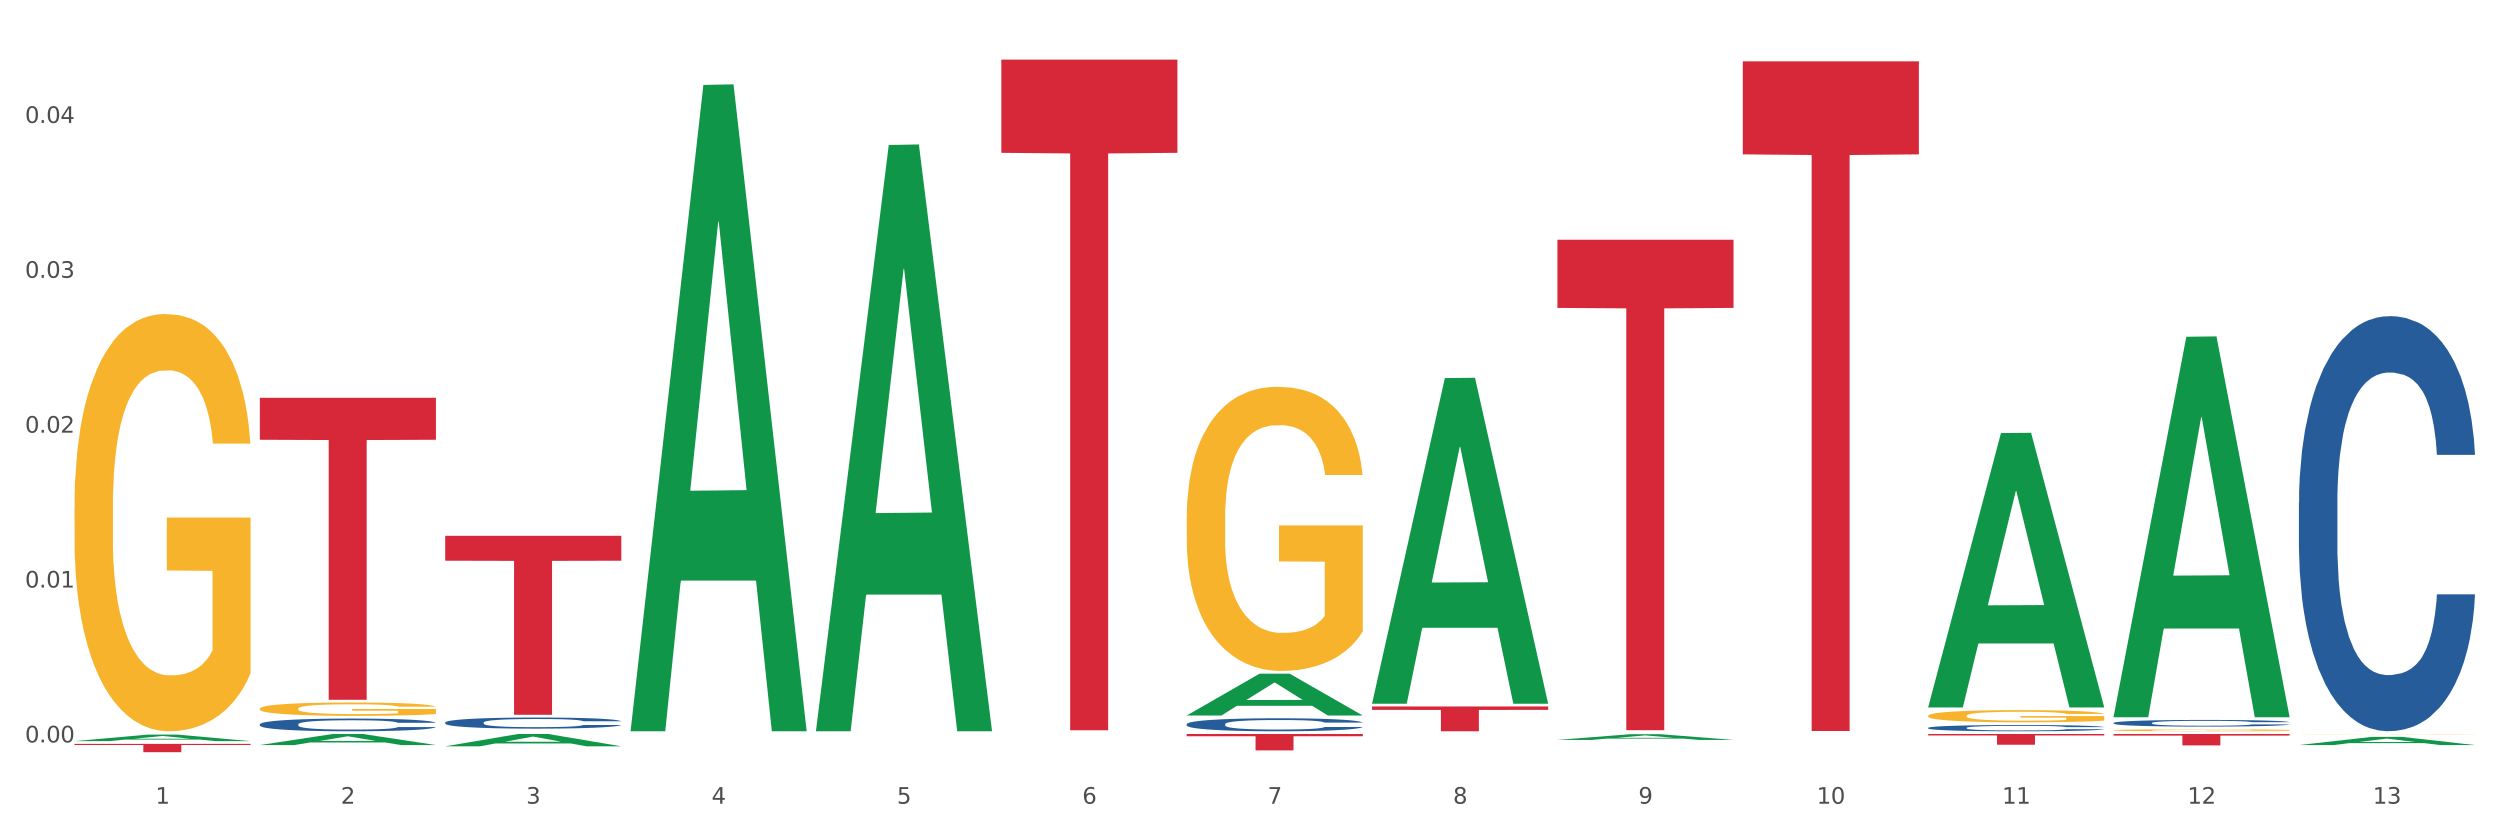 <?xml version="1.0" encoding="utf-8" standalone="no"?>
<!DOCTYPE svg PUBLIC "-//W3C//DTD SVG 1.1//EN"
  "http://www.w3.org/Graphics/SVG/1.1/DTD/svg11.dtd">
<svg xmlns:xlink="http://www.w3.org/1999/xlink" width="1080pt" height="360pt" viewBox="0 0 1080 360" xmlns="http://www.w3.org/2000/svg" version="1.1">
 <rect x="0" y="0" width="1080" height="360" fill="#333333" stroke="none"/>
 <defs>
  <style type="text/css">*{stroke-linejoin: round; stroke-linecap: butt}</style>
 </defs>
 <g id="figure_1">
  <g id="patch_1">
   <path d="M 0 360 
L 1080 360 
L 1080 0 
L 0 0 
z
" style="fill: #ffffff; stroke: #ffffff; stroke-linejoin: miter"/>
  </g>
  <g id="axes_1">
   <g id="matplotlib.axis_1">
    <g id="xtick_1">
     <g id="text_1">
      <!-- 1 -->
      <g style="fill: #4d4d4d" transform="translate(67.159 347.204) scale(0.096 -0.096)">
       <defs>
        <path id="DejaVuSans-31" d="M 794 531 
L 1825 531 
L 1825 4091 
L 703 3866 
L 703 4441 
L 1819 4666 
L 2450 4666 
L 2450 531 
L 3481 531 
L 3481 0 
L 794 0 
L 794 531 
z
" transform="scale(0.016)"/>
       </defs>
       <use xlink:href="#DejaVuSans-31"/>
      </g>
     </g>
    </g>
    <g id="xtick_2">
     <g id="text_2">
      <!-- 2 -->
      <g style="fill: #4d4d4d" transform="translate(147.238 347.204) scale(0.096 -0.096)">
       <defs>
        <path id="DejaVuSans-32" d="M 1228 531 
L 3431 531 
L 3431 0 
L 469 0 
L 469 531 
Q 828 903 1448 1529 
Q 2069 2156 2228 2338 
Q 2531 2678 2651 2914 
Q 2772 3150 2772 3378 
Q 2772 3750 2511 3984 
Q 2250 4219 1831 4219 
Q 1534 4219 1204 4116 
Q 875 4013 500 3803 
L 500 4441 
Q 881 4594 1212 4672 
Q 1544 4750 1819 4750 
Q 2544 4750 2975 4387 
Q 3406 4025 3406 3419 
Q 3406 3131 3298 2873 
Q 3191 2616 2906 2266 
Q 2828 2175 2409 1742 
Q 1991 1309 1228 531 
z
" transform="scale(0.016)"/>
       </defs>
       <use xlink:href="#DejaVuSans-32"/>
      </g>
     </g>
    </g>
    <g id="xtick_3">
     <g id="text_3">
      <!-- 3 -->
      <g style="fill: #4d4d4d" transform="translate(227.317 347.204) scale(0.096 -0.096)">
       <defs>
        <path id="DejaVuSans-33" d="M 2597 2516 
Q 3050 2419 3304 2112 
Q 3559 1806 3559 1356 
Q 3559 666 3084 287 
Q 2609 -91 1734 -91 
Q 1441 -91 1130 -33 
Q 819 25 488 141 
L 488 750 
Q 750 597 1062 519 
Q 1375 441 1716 441 
Q 2309 441 2620 675 
Q 2931 909 2931 1356 
Q 2931 1769 2642 2001 
Q 2353 2234 1838 2234 
L 1294 2234 
L 1294 2753 
L 1863 2753 
Q 2328 2753 2575 2939 
Q 2822 3125 2822 3475 
Q 2822 3834 2567 4026 
Q 2313 4219 1838 4219 
Q 1578 4219 1281 4162 
Q 984 4106 628 3988 
L 628 4550 
Q 988 4650 1302 4700 
Q 1616 4750 1894 4750 
Q 2613 4750 3031 4423 
Q 3450 4097 3450 3541 
Q 3450 3153 3228 2886 
Q 3006 2619 2597 2516 
z
" transform="scale(0.016)"/>
       </defs>
       <use xlink:href="#DejaVuSans-33"/>
      </g>
     </g>
    </g>
    <g id="xtick_4">
     <g id="text_4">
      <!-- 4 -->
      <g style="fill: #4d4d4d" transform="translate(307.396 347.204) scale(0.096 -0.096)">
       <defs>
        <path id="DejaVuSans-34" d="M 2419 4116 
L 825 1625 
L 2419 1625 
L 2419 4116 
z
M 2253 4666 
L 3047 4666 
L 3047 1625 
L 3713 1625 
L 3713 1100 
L 3047 1100 
L 3047 0 
L 2419 0 
L 2419 1100 
L 313 1100 
L 313 1709 
L 2253 4666 
z
" transform="scale(0.016)"/>
       </defs>
       <use xlink:href="#DejaVuSans-34"/>
      </g>
     </g>
    </g>
    <g id="xtick_5">
     <g id="text_5">
      <!-- 5 -->
      <g style="fill: #4d4d4d" transform="translate(387.475 347.204) scale(0.096 -0.096)">
       <defs>
        <path id="DejaVuSans-35" d="M 691 4666 
L 3169 4666 
L 3169 4134 
L 1269 4134 
L 1269 2991 
Q 1406 3038 1543 3061 
Q 1681 3084 1819 3084 
Q 2600 3084 3056 2656 
Q 3513 2228 3513 1497 
Q 3513 744 3044 326 
Q 2575 -91 1722 -91 
Q 1428 -91 1123 -41 
Q 819 9 494 109 
L 494 744 
Q 775 591 1075 516 
Q 1375 441 1709 441 
Q 2250 441 2565 725 
Q 2881 1009 2881 1497 
Q 2881 1984 2565 2268 
Q 2250 2553 1709 2553 
Q 1456 2553 1204 2497 
Q 953 2441 691 2322 
L 691 4666 
z
" transform="scale(0.016)"/>
       </defs>
       <use xlink:href="#DejaVuSans-35"/>
      </g>
     </g>
    </g>
    <g id="xtick_6">
     <g id="text_6">
      <!-- 6 -->
      <g style="fill: #4d4d4d" transform="translate(467.554 347.204) scale(0.096 -0.096)">
       <defs>
        <path id="DejaVuSans-36" d="M 2113 2584 
Q 1688 2584 1439 2293 
Q 1191 2003 1191 1497 
Q 1191 994 1439 701 
Q 1688 409 2113 409 
Q 2538 409 2786 701 
Q 3034 994 3034 1497 
Q 3034 2003 2786 2293 
Q 2538 2584 2113 2584 
z
M 3366 4563 
L 3366 3988 
Q 3128 4100 2886 4159 
Q 2644 4219 2406 4219 
Q 1781 4219 1451 3797 
Q 1122 3375 1075 2522 
Q 1259 2794 1537 2939 
Q 1816 3084 2150 3084 
Q 2853 3084 3261 2657 
Q 3669 2231 3669 1497 
Q 3669 778 3244 343 
Q 2819 -91 2113 -91 
Q 1303 -91 875 529 
Q 447 1150 447 2328 
Q 447 3434 972 4092 
Q 1497 4750 2381 4750 
Q 2619 4750 2861 4703 
Q 3103 4656 3366 4563 
z
" transform="scale(0.016)"/>
       </defs>
       <use xlink:href="#DejaVuSans-36"/>
      </g>
     </g>
    </g>
    <g id="xtick_7">
     <g id="text_7">
      <!-- 7 -->
      <g style="fill: #4d4d4d" transform="translate(547.634 347.204) scale(0.096 -0.096)">
       <defs>
        <path id="DejaVuSans-37" d="M 525 4666 
L 3525 4666 
L 3525 4397 
L 1831 0 
L 1172 0 
L 2766 4134 
L 525 4134 
L 525 4666 
z
" transform="scale(0.016)"/>
       </defs>
       <use xlink:href="#DejaVuSans-37"/>
      </g>
     </g>
    </g>
    <g id="xtick_8">
     <g id="text_8">
      <!-- 8 -->
      <g style="fill: #4d4d4d" transform="translate(627.713 347.204) scale(0.096 -0.096)">
       <defs>
        <path id="DejaVuSans-38" d="M 2034 2216 
Q 1584 2216 1326 1975 
Q 1069 1734 1069 1313 
Q 1069 891 1326 650 
Q 1584 409 2034 409 
Q 2484 409 2743 651 
Q 3003 894 3003 1313 
Q 3003 1734 2745 1975 
Q 2488 2216 2034 2216 
z
M 1403 2484 
Q 997 2584 770 2862 
Q 544 3141 544 3541 
Q 544 4100 942 4425 
Q 1341 4750 2034 4750 
Q 2731 4750 3128 4425 
Q 3525 4100 3525 3541 
Q 3525 3141 3298 2862 
Q 3072 2584 2669 2484 
Q 3125 2378 3379 2068 
Q 3634 1759 3634 1313 
Q 3634 634 3220 271 
Q 2806 -91 2034 -91 
Q 1263 -91 848 271 
Q 434 634 434 1313 
Q 434 1759 690 2068 
Q 947 2378 1403 2484 
z
M 1172 3481 
Q 1172 3119 1398 2916 
Q 1625 2713 2034 2713 
Q 2441 2713 2670 2916 
Q 2900 3119 2900 3481 
Q 2900 3844 2670 4047 
Q 2441 4250 2034 4250 
Q 1625 4250 1398 4047 
Q 1172 3844 1172 3481 
z
" transform="scale(0.016)"/>
       </defs>
       <use xlink:href="#DejaVuSans-38"/>
      </g>
     </g>
    </g>
    <g id="xtick_9">
     <g id="text_9">
      <!-- 9 -->
      <g style="fill: #4d4d4d" transform="translate(707.792 347.204) scale(0.096 -0.096)">
       <defs>
        <path id="DejaVuSans-39" d="M 703 97 
L 703 672 
Q 941 559 1184 500 
Q 1428 441 1663 441 
Q 2288 441 2617 861 
Q 2947 1281 2994 2138 
Q 2813 1869 2534 1725 
Q 2256 1581 1919 1581 
Q 1219 1581 811 2004 
Q 403 2428 403 3163 
Q 403 3881 828 4315 
Q 1253 4750 1959 4750 
Q 2769 4750 3195 4129 
Q 3622 3509 3622 2328 
Q 3622 1225 3098 567 
Q 2575 -91 1691 -91 
Q 1453 -91 1209 -44 
Q 966 3 703 97 
z
M 1959 2075 
Q 2384 2075 2632 2365 
Q 2881 2656 2881 3163 
Q 2881 3666 2632 3958 
Q 2384 4250 1959 4250 
Q 1534 4250 1286 3958 
Q 1038 3666 1038 3163 
Q 1038 2656 1286 2365 
Q 1534 2075 1959 2075 
z
" transform="scale(0.016)"/>
       </defs>
       <use xlink:href="#DejaVuSans-39"/>
      </g>
     </g>
    </g>
    <g id="xtick_10">
     <g id="text_10">
      <!-- 10 -->
      <g style="fill: #4d4d4d" transform="translate(784.817 347.204) scale(0.096 -0.096)">
       <defs>
        <path id="DejaVuSans-30" d="M 2034 4250 
Q 1547 4250 1301 3770 
Q 1056 3291 1056 2328 
Q 1056 1369 1301 889 
Q 1547 409 2034 409 
Q 2525 409 2770 889 
Q 3016 1369 3016 2328 
Q 3016 3291 2770 3770 
Q 2525 4250 2034 4250 
z
M 2034 4750 
Q 2819 4750 3233 4129 
Q 3647 3509 3647 2328 
Q 3647 1150 3233 529 
Q 2819 -91 2034 -91 
Q 1250 -91 836 529 
Q 422 1150 422 2328 
Q 422 3509 836 4129 
Q 1250 4750 2034 4750 
z
" transform="scale(0.016)"/>
       </defs>
       <use xlink:href="#DejaVuSans-31"/>
       <use xlink:href="#DejaVuSans-30" transform="translate(63.623 0)"/>
      </g>
     </g>
    </g>
    <g id="xtick_11">
     <g id="text_11">
      <!-- 11 -->
      <g style="fill: #4d4d4d" transform="translate(864.896 347.204) scale(0.096 -0.096)">
       <use xlink:href="#DejaVuSans-31"/>
       <use xlink:href="#DejaVuSans-31" transform="translate(63.623 0)"/>
      </g>
     </g>
    </g>
    <g id="xtick_12">
     <g id="text_12">
      <!-- 12 -->
      <g style="fill: #4d4d4d" transform="translate(944.975 347.204) scale(0.096 -0.096)">
       <use xlink:href="#DejaVuSans-31"/>
       <use xlink:href="#DejaVuSans-32" transform="translate(63.623 0)"/>
      </g>
     </g>
    </g>
    <g id="xtick_13">
     <g id="text_13">
      <!-- 13 -->
      <g style="fill: #4d4d4d" transform="translate(1025.054 347.204) scale(0.096 -0.096)">
       <use xlink:href="#DejaVuSans-31"/>
       <use xlink:href="#DejaVuSans-33" transform="translate(63.623 0)"/>
      </g>
     </g>
    </g>
    <g id="xtick_14"/>
    <g id="xtick_15"/>
    <g id="xtick_16"/>
    <g id="xtick_17"/>
    <g id="xtick_18"/>
    <g id="xtick_19"/>
    <g id="xtick_20"/>
    <g id="xtick_21"/>
    <g id="xtick_22"/>
    <g id="xtick_23"/>
    <g id="xtick_24"/>
    <g id="xtick_25"/>
   </g>
   <g id="matplotlib.axis_2">
    <g id="ytick_1">
     <g id="text_14">
      <!-- 0.00 -->
      <g style="fill: #4d4d4d" transform="translate(10.8 320.728) scale(0.096 -0.096)">
       <defs>
        <path id="DejaVuSans-2e" d="M 684 794 
L 1344 794 
L 1344 0 
L 684 0 
L 684 794 
z
" transform="scale(0.016)"/>
       </defs>
       <use xlink:href="#DejaVuSans-30"/>
       <use xlink:href="#DejaVuSans-2e" transform="translate(63.623 0)"/>
       <use xlink:href="#DejaVuSans-30" transform="translate(95.41 0)"/>
       <use xlink:href="#DejaVuSans-30" transform="translate(159.033 0)"/>
      </g>
     </g>
    </g>
    <g id="ytick_2">
     <g id="text_15">
      <!-- 0.01 -->
      <g style="fill: #4d4d4d" transform="translate(10.8 253.823) scale(0.096 -0.096)">
       <use xlink:href="#DejaVuSans-30"/>
       <use xlink:href="#DejaVuSans-2e" transform="translate(63.623 0)"/>
       <use xlink:href="#DejaVuSans-30" transform="translate(95.41 0)"/>
       <use xlink:href="#DejaVuSans-31" transform="translate(159.033 0)"/>
      </g>
     </g>
    </g>
    <g id="ytick_3">
     <g id="text_16">
      <!-- 0.02 -->
      <g style="fill: #4d4d4d" transform="translate(10.8 186.918) scale(0.096 -0.096)">
       <use xlink:href="#DejaVuSans-30"/>
       <use xlink:href="#DejaVuSans-2e" transform="translate(63.623 0)"/>
       <use xlink:href="#DejaVuSans-30" transform="translate(95.41 0)"/>
       <use xlink:href="#DejaVuSans-32" transform="translate(159.033 0)"/>
      </g>
     </g>
    </g>
    <g id="ytick_4">
     <g id="text_17">
      <!-- 0.03 -->
      <g style="fill: #4d4d4d" transform="translate(10.8 120.013) scale(0.096 -0.096)">
       <use xlink:href="#DejaVuSans-30"/>
       <use xlink:href="#DejaVuSans-2e" transform="translate(63.623 0)"/>
       <use xlink:href="#DejaVuSans-30" transform="translate(95.41 0)"/>
       <use xlink:href="#DejaVuSans-33" transform="translate(159.033 0)"/>
      </g>
     </g>
    </g>
    <g id="ytick_5">
     <g id="text_18">
      <!-- 0.04 -->
      <g style="fill: #4d4d4d" transform="translate(10.8 53.108) scale(0.096 -0.096)">
       <use xlink:href="#DejaVuSans-30"/>
       <use xlink:href="#DejaVuSans-2e" transform="translate(63.623 0)"/>
       <use xlink:href="#DejaVuSans-30" transform="translate(95.41 0)"/>
       <use xlink:href="#DejaVuSans-34" transform="translate(159.033 0)"/>
      </g>
     </g>
    </g>
    <g id="ytick_6"/>
    <g id="ytick_7"/>
    <g id="ytick_8"/>
    <g id="ytick_9"/>
    <g id="ytick_10"/>
   </g>
   <g id="PolyCollection_1">
    <path d="M 32.175 320.168 
L 32.253 320.165 
L 63.625 317.36 
L 76.644 317.357 
L 108.25 320.173 
L 93.192 320.173 
L 86.369 319.517 
L 53.978 319.517 
L 53.743 319.528 
L 47.155 320.173 
L 32.175 320.173 
L 32.175 320.168 
L 58.056 319.126 
L 82.291 319.123 
L 70.291 317.958 
L 70.134 317.952 
L 69.977 317.96 
L 57.978 319.123 
L 58.056 319.126 
L 32.175 320.168 
z
" clip-path="url(#p2dd1b64598)" style="fill: #109648"/>
    <path d="M 832.967 309.214 
L 833.056 309.209 
L 833.056 309.036 
L 833.236 308.887 
L 834.134 308.527 
L 835.481 308.229 
L 836.469 308.071 
L 837.457 307.941 
L 838.625 307.812 
L 840.062 307.677 
L 842.667 307.48 
L 844.283 307.38 
L 846.259 307.274 
L 849.852 307.12 
L 852.457 307.034 
L 855.151 306.962 
L 859.552 306.875 
L 862.427 306.837 
L 865.48 306.808 
L 869.163 306.789 
L 871.947 306.784 
L 878.055 306.799 
L 883.264 306.842 
L 885.779 306.875 
L 889.012 306.933 
L 890.719 306.971 
L 893.503 307.048 
L 896.377 307.149 
L 898.353 307.236 
L 901.317 307.399 
L 903.563 307.562 
L 905.629 307.764 
L 906.706 307.903 
L 907.515 308.033 
L 908.233 308.181 
L 908.952 308.417 
L 892.785 308.417 
L 892.156 308.249 
L 891.168 308.09 
L 889.731 307.937 
L 888.474 307.841 
L 886.318 307.72 
L 884.342 307.644 
L 882.276 307.586 
L 879.761 307.538 
L 877.785 307.514 
L 875.001 307.495 
L 869.522 307.5 
L 865.84 307.538 
L 863.325 307.586 
L 861.708 307.629 
L 860.271 307.677 
L 858.654 307.744 
L 856.768 307.845 
L 855.421 307.937 
L 854.074 308.052 
L 852.996 308.167 
L 852.008 308.301 
L 851.199 308.445 
L 850.571 308.594 
L 850.032 308.777 
L 849.583 309.079 
L 849.583 309.737 
L 849.762 309.886 
L 850.211 310.083 
L 850.75 310.232 
L 851.648 310.409 
L 852.457 310.529 
L 853.984 310.702 
L 855.69 310.846 
L 857.038 310.937 
L 858.385 311.014 
L 860.72 311.12 
L 863.325 311.206 
L 865.57 311.259 
L 868.624 311.307 
L 870.69 311.326 
L 872.486 311.336 
L 876.887 311.336 
L 880.031 311.322 
L 883.534 311.288 
L 886.228 311.245 
L 888.474 311.192 
L 890.988 311.105 
L 892.605 311.024 
L 892.605 310.02 
L 872.845 310.016 
L 872.845 309.348 
L 909.042 309.348 
L 909.042 311.307 
L 907.515 311.408 
L 905.808 311.499 
L 904.012 311.581 
L 901.317 311.682 
L 898.084 311.778 
L 895.21 311.845 
L 892.156 311.902 
L 888.563 311.955 
L 883.893 312.003 
L 881.019 312.023 
L 877.426 312.037 
L 873.205 312.042 
L 869.522 312.032 
L 865.929 312.008 
L 862.157 311.965 
L 858.475 311.902 
L 855.69 311.84 
L 852.906 311.763 
L 849.942 311.662 
L 847.607 311.566 
L 845.81 311.48 
L 843.834 311.37 
L 841.679 311.225 
L 840.062 311.096 
L 838.625 310.961 
L 837.098 310.789 
L 836.02 310.64 
L 834.942 310.452 
L 834.314 310.313 
L 833.595 310.097 
L 833.056 309.795 
L 832.967 309.214 
z
" clip-path="url(#p2dd1b64598)" style="fill: #f7b32b"/>
    <path d="M 913.046 315.457 
L 913.135 315.457 
L 913.135 315.429 
L 913.315 315.404 
L 914.213 315.346 
L 915.561 315.298 
L 916.549 315.272 
L 917.537 315.251 
L 918.704 315.23 
L 920.141 315.208 
L 922.746 315.176 
L 924.363 315.16 
L 926.339 315.143 
L 929.931 315.118 
L 932.536 315.104 
L 935.231 315.092 
L 939.632 315.078 
L 942.506 315.072 
L 945.559 315.067 
L 949.242 315.064 
L 952.026 315.064 
L 958.134 315.066 
L 963.343 315.073 
L 965.858 315.078 
L 969.092 315.088 
L 970.798 315.094 
L 973.582 315.106 
L 976.457 315.123 
L 978.433 315.137 
L 981.397 315.163 
L 983.642 315.19 
L 985.708 315.222 
L 986.786 315.245 
L 987.594 315.266 
L 988.312 315.29 
L 989.031 315.328 
L 972.864 315.328 
L 972.235 315.301 
L 971.247 315.275 
L 969.81 315.25 
L 968.553 315.235 
L 966.397 315.215 
L 964.421 315.203 
L 962.355 315.194 
L 959.84 315.186 
L 957.864 315.182 
L 955.08 315.179 
L 949.601 315.18 
L 945.919 315.186 
L 943.404 315.194 
L 941.787 315.201 
L 940.35 315.208 
L 938.733 315.219 
L 936.847 315.236 
L 935.5 315.25 
L 934.153 315.269 
L 933.075 315.288 
L 932.087 315.31 
L 931.279 315.333 
L 930.65 315.357 
L 930.111 315.387 
L 929.662 315.436 
L 929.662 315.542 
L 929.841 315.566 
L 930.291 315.598 
L 930.829 315.622 
L 931.728 315.651 
L 932.536 315.671 
L 934.063 315.699 
L 935.769 315.722 
L 937.117 315.737 
L 938.464 315.749 
L 940.799 315.766 
L 943.404 315.78 
L 945.649 315.789 
L 948.703 315.797 
L 950.769 315.8 
L 952.565 315.801 
L 956.966 315.801 
L 960.11 315.799 
L 963.613 315.794 
L 966.307 315.787 
L 968.553 315.778 
L 971.068 315.764 
L 972.684 315.751 
L 972.684 315.588 
L 952.925 315.587 
L 952.925 315.479 
L 989.121 315.479 
L 989.121 315.797 
L 987.594 315.813 
L 985.887 315.828 
L 984.091 315.841 
L 981.397 315.857 
L 978.163 315.873 
L 975.289 315.884 
L 972.235 315.893 
L 968.643 315.902 
L 963.972 315.91 
L 961.098 315.913 
L 957.505 315.915 
L 953.284 315.916 
L 949.601 315.914 
L 946.009 315.91 
L 942.236 315.903 
L 938.554 315.893 
L 935.769 315.883 
L 932.985 315.871 
L 930.021 315.854 
L 927.686 315.839 
L 925.89 315.825 
L 923.914 315.807 
L 921.758 315.784 
L 920.141 315.763 
L 918.704 315.741 
L 917.177 315.713 
L 916.099 315.689 
L 915.022 315.658 
L 914.393 315.636 
L 913.674 315.601 
L 913.135 315.552 
L 913.046 315.457 
z
" clip-path="url(#p2dd1b64598)" style="fill: #f7b32b"/>
    <path d="M 993.125 317.121 
L 993.215 317.121 
L 993.215 317.118 
L 993.394 317.116 
L 994.292 317.11 
L 995.64 317.105 
L 996.628 317.102 
L 997.616 317.1 
L 998.783 317.098 
L 1000.22 317.096 
L 1002.825 317.093 
L 1004.442 317.091 
L 1006.418 317.089 
L 1010.01 317.087 
L 1012.615 317.085 
L 1015.31 317.084 
L 1019.711 317.083 
L 1022.585 317.082 
L 1025.639 317.082 
L 1029.321 317.081 
L 1032.105 317.081 
L 1038.213 317.081 
L 1043.422 317.082 
L 1045.937 317.083 
L 1049.171 317.084 
L 1050.877 317.084 
L 1053.662 317.085 
L 1056.536 317.087 
L 1058.512 317.089 
L 1061.476 317.091 
L 1063.721 317.094 
L 1065.787 317.097 
L 1066.865 317.099 
L 1067.673 317.102 
L 1068.392 317.104 
L 1069.11 317.108 
L 1052.943 317.108 
L 1052.314 317.105 
L 1051.326 317.102 
L 1049.889 317.1 
L 1048.632 317.098 
L 1046.476 317.096 
L 1044.5 317.095 
L 1042.434 317.094 
L 1039.92 317.093 
L 1037.944 317.093 
L 1035.159 317.093 
L 1029.68 317.093 
L 1025.998 317.093 
L 1023.483 317.094 
L 1021.866 317.095 
L 1020.429 317.096 
L 1018.813 317.097 
L 1016.926 317.098 
L 1015.579 317.1 
L 1014.232 317.102 
L 1013.154 317.104 
L 1012.166 317.106 
L 1011.358 317.108 
L 1010.729 317.111 
L 1010.19 317.114 
L 1009.741 317.119 
L 1009.741 317.129 
L 1009.921 317.132 
L 1010.37 317.135 
L 1010.909 317.137 
L 1011.807 317.14 
L 1012.615 317.142 
L 1014.142 317.145 
L 1015.849 317.148 
L 1017.196 317.149 
L 1018.543 317.15 
L 1020.878 317.152 
L 1023.483 317.153 
L 1025.728 317.154 
L 1028.782 317.155 
L 1030.848 317.155 
L 1032.644 317.156 
L 1037.045 317.156 
L 1040.189 317.155 
L 1043.692 317.155 
L 1046.386 317.154 
L 1048.632 317.153 
L 1051.147 317.152 
L 1052.763 317.15 
L 1052.763 317.134 
L 1033.004 317.134 
L 1033.004 317.123 
L 1069.2 317.123 
L 1069.2 317.155 
L 1067.673 317.157 
L 1065.967 317.158 
L 1064.17 317.16 
L 1061.476 317.161 
L 1058.242 317.163 
L 1055.368 317.164 
L 1052.314 317.165 
L 1048.722 317.166 
L 1044.051 317.166 
L 1041.177 317.167 
L 1037.584 317.167 
L 1033.363 317.167 
L 1029.68 317.167 
L 1026.088 317.166 
L 1022.315 317.166 
L 1018.633 317.165 
L 1015.849 317.164 
L 1013.064 317.162 
L 1010.1 317.161 
L 1007.765 317.159 
L 1005.969 317.158 
L 1003.993 317.156 
L 1001.837 317.154 
L 1000.22 317.152 
L 998.783 317.149 
L 997.256 317.147 
L 996.179 317.144 
L 995.101 317.141 
L 994.472 317.139 
L 993.754 317.135 
L 993.215 317.13 
L 993.125 317.121 
z
" clip-path="url(#p2dd1b64598)" style="fill: #f7b32b"/>
    <path d="M 913.046 312.308 
L 913.136 312.306 
L 913.136 312.232 
L 913.405 312.132 
L 914.395 311.947 
L 915.653 311.807 
L 917.812 311.644 
L 918.981 311.575 
L 920.509 311.499 
L 923.657 311.375 
L 927.254 311.269 
L 929.771 311.211 
L 931.66 311.174 
L 935.886 311.108 
L 938.314 311.079 
L 940.832 311.056 
L 942.99 311.04 
L 946.587 311.021 
L 949.465 311.014 
L 952.792 311.011 
L 955.579 311.014 
L 959.266 311.024 
L 964.662 311.056 
L 966.73 311.074 
L 969.518 311.106 
L 972.395 311.148 
L 974.733 311.19 
L 977.431 311.251 
L 980.218 311.33 
L 982.916 311.43 
L 984.805 311.522 
L 986.333 311.62 
L 987.682 311.739 
L 988.671 311.868 
L 989.121 311.976 
L 972.665 311.976 
L 972.215 311.878 
L 971.316 311.773 
L 970.417 311.702 
L 969.428 311.644 
L 967.899 311.578 
L 966.55 311.536 
L 964.302 311.486 
L 962.234 311.454 
L 960.525 311.435 
L 958.457 311.42 
L 954.051 311.404 
L 950.903 311.404 
L 948.925 311.409 
L 946.497 311.422 
L 944.429 311.441 
L 942.001 311.472 
L 940.113 311.507 
L 938.224 311.551 
L 937.145 311.583 
L 935.527 311.641 
L 934.447 311.689 
L 933.009 311.77 
L 932.199 311.828 
L 930.761 311.979 
L 930.131 312.089 
L 929.861 312.166 
L 929.681 312.25 
L 929.681 312.662 
L 930.221 312.846 
L 930.671 312.925 
L 931.39 313.015 
L 932.739 313.131 
L 934.717 313.244 
L 936.785 313.326 
L 938.494 313.376 
L 940.113 313.413 
L 941.731 313.442 
L 943.71 313.468 
L 945.328 313.484 
L 947.756 313.5 
L 950.634 313.508 
L 952.882 313.508 
L 957.468 313.495 
L 959.536 313.482 
L 961.514 313.463 
L 963.673 313.434 
L 965.381 313.403 
L 966.37 313.379 
L 967.989 313.329 
L 969.248 313.276 
L 970.327 313.215 
L 971.046 313.163 
L 971.856 313.083 
L 972.485 312.994 
L 972.665 312.946 
L 989.121 312.946 
L 988.761 313.041 
L 988.132 313.134 
L 986.873 313.258 
L 985.884 313.329 
L 984.355 313.416 
L 982.736 313.49 
L 980.488 313.571 
L 978.42 313.632 
L 976.262 313.685 
L 973.924 313.732 
L 969.697 313.798 
L 968.169 313.817 
L 964.931 313.848 
L 962.414 313.867 
L 958.727 313.885 
L 954.95 313.896 
L 950.993 313.898 
L 947.486 313.893 
L 943.62 313.877 
L 941.192 313.861 
L 938.494 313.838 
L 935.347 313.801 
L 932.379 313.756 
L 929.592 313.703 
L 926.984 313.642 
L 924.556 313.574 
L 921.409 313.461 
L 919.071 313.35 
L 917.362 313.247 
L 916.193 313.16 
L 915.024 313.049 
L 914.395 312.973 
L 913.405 312.788 
L 913.046 312.617 
L 913.046 312.308 
z
" clip-path="url(#p2dd1b64598)" style="fill: #255c99"/>
    <path d="M 32.175 218.951 
L 32.265 218.787 
L 32.265 212.86 
L 32.444 207.757 
L 33.343 195.41 
L 34.69 185.203 
L 35.678 179.771 
L 36.666 175.326 
L 37.833 170.881 
L 39.271 166.271 
L 41.875 159.522 
L 43.492 156.064 
L 45.468 152.443 
L 49.061 147.175 
L 51.665 144.211 
L 54.36 141.742 
L 58.761 138.779 
L 61.635 137.462 
L 64.689 136.474 
L 68.371 135.815 
L 71.156 135.651 
L 77.263 136.145 
L 82.473 137.626 
L 84.988 138.779 
L 88.221 140.754 
L 89.927 142.071 
L 92.712 144.705 
L 95.586 148.162 
L 97.562 151.126 
L 100.526 156.723 
L 102.771 162.32 
L 104.837 169.234 
L 105.915 174.009 
L 106.723 178.454 
L 107.442 183.557 
L 108.16 191.624 
L 91.993 191.624 
L 91.365 185.862 
L 90.377 180.429 
L 88.939 175.161 
L 87.682 171.868 
L 85.526 167.753 
L 83.55 165.119 
L 81.485 163.143 
L 78.97 161.497 
L 76.994 160.674 
L 74.209 160.015 
L 68.731 160.18 
L 65.048 161.497 
L 62.533 163.143 
L 60.917 164.625 
L 59.479 166.271 
L 57.863 168.576 
L 55.977 172.033 
L 54.629 175.161 
L 53.282 179.112 
L 52.204 183.063 
L 51.216 187.673 
L 50.408 192.611 
L 49.779 197.715 
L 49.24 203.97 
L 48.791 214.342 
L 48.791 236.896 
L 48.971 241.999 
L 49.42 248.749 
L 49.959 253.852 
L 50.857 259.943 
L 51.665 264.059 
L 53.192 269.985 
L 54.899 274.924 
L 56.246 278.052 
L 57.593 280.686 
L 59.929 284.308 
L 62.533 287.271 
L 64.779 289.082 
L 67.832 290.728 
L 69.898 291.387 
L 71.695 291.716 
L 76.096 291.716 
L 79.239 291.222 
L 82.742 290.07 
L 85.437 288.588 
L 87.682 286.777 
L 90.197 283.814 
L 91.814 281.015 
L 91.814 246.608 
L 72.054 246.444 
L 72.054 223.561 
L 108.25 223.561 
L 108.25 290.728 
L 106.723 294.185 
L 105.017 297.313 
L 103.22 300.112 
L 100.526 303.569 
L 97.292 306.861 
L 94.418 309.166 
L 91.365 311.142 
L 87.772 312.953 
L 83.101 314.599 
L 80.227 315.257 
L 76.635 315.751 
L 72.413 315.916 
L 68.731 315.587 
L 65.138 314.763 
L 61.366 313.282 
L 57.683 311.142 
L 54.899 309.002 
L 52.114 306.368 
L 49.15 302.91 
L 46.815 299.618 
L 45.019 296.655 
L 43.043 292.868 
L 40.887 287.93 
L 39.271 283.485 
L 37.833 278.875 
L 36.307 272.949 
L 35.229 267.845 
L 34.151 261.425 
L 33.522 256.651 
L 32.804 249.243 
L 32.265 238.871 
L 32.175 218.951 
z
" clip-path="url(#p2dd1b64598)" style="fill: #f7b32b"/>
    <path d="M 913.046 317.081 
L 989.121 317.081 
L 989.121 317.765 
L 959.196 317.769 
L 959.196 322.001 
L 942.791 322.001 
L 942.791 317.769 
L 913.046 317.765 
L 913.046 317.086 
L 913.046 317.081 
z
" clip-path="url(#p2dd1b64598)" style="fill: #d62839"/>
    <path d="M 832.967 317.081 
L 909.042 317.081 
L 909.042 317.725 
L 879.116 317.73 
L 879.116 321.717 
L 862.712 321.717 
L 862.712 317.73 
L 832.967 317.725 
L 832.967 317.085 
L 832.967 317.081 
z
" clip-path="url(#p2dd1b64598)" style="fill: #d62839"/>
    <path d="M 752.887 26.483 
L 828.963 26.483 
L 828.963 66.689 
L 799.037 66.96 
L 799.037 315.803 
L 782.632 315.803 
L 782.632 66.96 
L 752.887 66.689 
L 752.887 26.754 
L 752.887 26.483 
z
" clip-path="url(#p2dd1b64598)" style="fill: #d62839"/>
    <path d="M 672.808 103.572 
L 748.883 103.572 
L 748.883 133.015 
L 718.958 133.214 
L 718.958 315.445 
L 702.553 315.445 
L 702.553 133.214 
L 672.808 133.015 
L 672.808 103.771 
L 672.808 103.572 
z
" clip-path="url(#p2dd1b64598)" style="fill: #d62839"/>
    <path d="M 592.729 305.179 
L 668.804 305.179 
L 668.804 306.671 
L 638.879 306.681 
L 638.879 315.916 
L 622.474 315.916 
L 622.474 306.681 
L 592.729 306.671 
L 592.729 305.189 
L 592.729 305.179 
z
" clip-path="url(#p2dd1b64598)" style="fill: #d62839"/>
    <path d="M 512.65 317.081 
L 588.725 317.081 
L 588.725 318.068 
L 558.8 318.075 
L 558.8 324.185 
L 542.395 324.185 
L 542.395 318.075 
L 512.65 318.068 
L 512.65 317.088 
L 512.65 317.081 
z
" clip-path="url(#p2dd1b64598)" style="fill: #d62839"/>
    <path d="M 432.571 25.759 
L 508.646 25.759 
L 508.646 66.019 
L 478.721 66.291 
L 478.721 315.466 
L 462.316 315.466 
L 462.316 66.291 
L 432.571 66.019 
L 432.571 26.032 
L 432.571 25.759 
z
" clip-path="url(#p2dd1b64598)" style="fill: #d62839"/>
    <path d="M 192.333 231.479 
L 268.408 231.479 
L 268.408 242.224 
L 238.483 242.297 
L 238.483 308.802 
L 222.078 308.802 
L 222.078 242.297 
L 192.333 242.224 
L 192.333 231.551 
L 192.333 231.479 
z
" clip-path="url(#p2dd1b64598)" style="fill: #d62839"/>
    <path d="M 112.254 171.843 
L 188.329 171.843 
L 188.329 189.975 
L 158.404 190.097 
L 158.404 302.314 
L 141.999 302.314 
L 141.999 190.097 
L 112.254 189.975 
L 112.254 171.966 
L 112.254 171.843 
z
" clip-path="url(#p2dd1b64598)" style="fill: #d62839"/>
    <path d="M 32.175 321.338 
L 108.25 321.338 
L 108.25 321.84 
L 78.325 321.844 
L 78.325 324.95 
L 61.92 324.95 
L 61.92 321.844 
L 32.175 321.84 
L 32.175 321.342 
L 32.175 321.338 
z
" clip-path="url(#p2dd1b64598)" style="fill: #d62839"/>
    <path d="M 112.254 312.888 
L 112.344 312.883 
L 112.344 312.743 
L 112.614 312.552 
L 113.603 312.201 
L 114.862 311.934 
L 117.02 311.623 
L 118.189 311.493 
L 119.718 311.347 
L 122.865 311.111 
L 126.462 310.91 
L 128.98 310.8 
L 130.868 310.73 
L 135.095 310.604 
L 137.523 310.549 
L 140.04 310.504 
L 142.199 310.473 
L 145.796 310.438 
L 148.673 310.423 
L 152 310.418 
L 154.788 310.423 
L 158.475 310.443 
L 163.87 310.504 
L 165.938 310.539 
L 168.726 310.599 
L 171.604 310.679 
L 173.942 310.76 
L 176.639 310.875 
L 179.427 311.026 
L 182.125 311.217 
L 184.013 311.392 
L 185.542 311.578 
L 186.891 311.804 
L 187.88 312.05 
L 188.329 312.256 
L 171.873 312.256 
L 171.424 312.07 
L 170.525 311.869 
L 169.625 311.734 
L 168.636 311.623 
L 167.107 311.498 
L 165.759 311.417 
L 163.51 311.322 
L 161.442 311.262 
L 159.734 311.227 
L 157.665 311.196 
L 153.259 311.166 
L 150.112 311.166 
L 148.134 311.176 
L 145.706 311.201 
L 143.637 311.237 
L 141.209 311.297 
L 139.321 311.362 
L 137.433 311.447 
L 136.354 311.508 
L 134.735 311.618 
L 133.656 311.709 
L 132.217 311.864 
L 131.408 311.975 
L 129.969 312.261 
L 129.34 312.472 
L 129.07 312.617 
L 128.89 312.778 
L 128.89 313.561 
L 129.43 313.913 
L 129.879 314.063 
L 130.599 314.234 
L 131.947 314.455 
L 133.926 314.671 
L 135.994 314.826 
L 137.702 314.922 
L 139.321 314.992 
L 140.94 315.047 
L 142.918 315.097 
L 144.537 315.128 
L 146.965 315.158 
L 149.842 315.173 
L 152.09 315.173 
L 156.676 315.148 
L 158.745 315.123 
L 160.723 315.087 
L 162.881 315.032 
L 164.59 314.972 
L 165.579 314.927 
L 167.197 314.831 
L 168.456 314.731 
L 169.535 314.616 
L 170.255 314.515 
L 171.064 314.364 
L 171.694 314.194 
L 171.873 314.103 
L 188.329 314.103 
L 187.97 314.284 
L 187.34 314.46 
L 186.081 314.696 
L 185.092 314.831 
L 183.563 314.997 
L 181.945 315.138 
L 179.697 315.293 
L 177.628 315.409 
L 175.47 315.509 
L 173.132 315.6 
L 168.906 315.725 
L 167.377 315.76 
L 164.14 315.82 
L 161.622 315.856 
L 157.935 315.891 
L 154.158 315.911 
L 150.202 315.916 
L 146.695 315.906 
L 142.828 315.876 
L 140.4 315.846 
L 137.702 315.8 
L 134.555 315.73 
L 131.588 315.645 
L 128.8 315.544 
L 126.192 315.429 
L 123.764 315.298 
L 120.617 315.082 
L 118.279 314.872 
L 116.57 314.676 
L 115.401 314.51 
L 114.232 314.299 
L 113.603 314.154 
L 112.614 313.802 
L 112.254 313.476 
L 112.254 312.888 
z
" clip-path="url(#p2dd1b64598)" style="fill: #255c99"/>
    <path d="M 192.333 312.126 
L 192.423 312.122 
L 192.423 311.999 
L 192.693 311.832 
L 193.682 311.525 
L 194.941 311.292 
L 197.099 311.02 
L 198.268 310.906 
L 199.797 310.779 
L 202.944 310.573 
L 206.541 310.397 
L 209.059 310.3 
L 210.947 310.239 
L 215.174 310.129 
L 217.602 310.081 
L 220.12 310.041 
L 222.278 310.015 
L 225.875 309.984 
L 228.752 309.971 
L 232.079 309.967 
L 234.867 309.971 
L 238.554 309.989 
L 243.949 310.041 
L 246.018 310.072 
L 248.805 310.125 
L 251.683 310.195 
L 254.021 310.265 
L 256.718 310.366 
L 259.506 310.498 
L 262.204 310.665 
L 264.092 310.818 
L 265.621 310.981 
L 266.97 311.178 
L 267.959 311.393 
L 268.408 311.573 
L 251.953 311.573 
L 251.503 311.411 
L 250.604 311.235 
L 249.704 311.117 
L 248.715 311.02 
L 247.187 310.911 
L 245.838 310.84 
L 243.59 310.757 
L 241.521 310.704 
L 239.813 310.674 
L 237.745 310.647 
L 233.338 310.621 
L 230.191 310.621 
L 228.213 310.63 
L 225.785 310.652 
L 223.717 310.682 
L 221.289 310.735 
L 219.4 310.792 
L 217.512 310.867 
L 216.433 310.919 
L 214.814 311.016 
L 213.735 311.095 
L 212.296 311.231 
L 211.487 311.328 
L 210.048 311.578 
L 209.419 311.762 
L 209.149 311.889 
L 208.969 312.03 
L 208.969 312.715 
L 209.509 313.022 
L 209.958 313.154 
L 210.678 313.303 
L 212.027 313.496 
L 214.005 313.685 
L 216.073 313.821 
L 217.782 313.904 
L 219.4 313.966 
L 221.019 314.014 
L 222.997 314.058 
L 224.616 314.084 
L 227.044 314.11 
L 229.921 314.124 
L 232.169 314.124 
L 236.755 314.102 
L 238.824 314.08 
L 240.802 314.049 
L 242.96 314.001 
L 244.669 313.948 
L 245.658 313.909 
L 247.276 313.825 
L 248.535 313.737 
L 249.615 313.636 
L 250.334 313.549 
L 251.143 313.417 
L 251.773 313.268 
L 251.953 313.189 
L 268.408 313.189 
L 268.049 313.347 
L 267.419 313.5 
L 266.16 313.707 
L 265.171 313.825 
L 263.643 313.97 
L 262.024 314.093 
L 259.776 314.229 
L 257.708 314.33 
L 255.549 314.418 
L 253.211 314.497 
L 248.985 314.606 
L 247.456 314.637 
L 244.219 314.69 
L 241.701 314.721 
L 238.014 314.751 
L 234.238 314.769 
L 230.281 314.773 
L 226.774 314.764 
L 222.907 314.738 
L 220.479 314.712 
L 217.782 314.672 
L 214.634 314.611 
L 211.667 314.536 
L 208.879 314.448 
L 206.271 314.347 
L 203.843 314.233 
L 200.696 314.045 
L 198.358 313.86 
L 196.65 313.689 
L 195.481 313.544 
L 194.312 313.36 
L 193.682 313.233 
L 192.693 312.925 
L 192.333 312.64 
L 192.333 312.126 
z
" clip-path="url(#p2dd1b64598)" style="fill: #255c99"/>
    <path d="M 512.65 312.817 
L 512.74 312.812 
L 512.74 312.668 
L 513.01 312.473 
L 513.999 312.113 
L 515.258 311.841 
L 517.416 311.522 
L 518.585 311.389 
L 520.114 311.24 
L 523.261 310.998 
L 526.858 310.793 
L 529.376 310.68 
L 531.264 310.608 
L 535.49 310.479 
L 537.918 310.423 
L 540.436 310.376 
L 542.594 310.346 
L 546.191 310.31 
L 549.069 310.294 
L 552.396 310.289 
L 555.184 310.294 
L 558.871 310.315 
L 564.266 310.376 
L 566.334 310.412 
L 569.122 310.474 
L 571.999 310.556 
L 574.337 310.638 
L 577.035 310.757 
L 579.823 310.911 
L 582.52 311.106 
L 584.409 311.286 
L 585.937 311.476 
L 587.286 311.707 
L 588.275 311.959 
L 588.725 312.17 
L 572.269 312.17 
L 571.819 311.98 
L 570.92 311.774 
L 570.021 311.635 
L 569.032 311.522 
L 567.503 311.394 
L 566.154 311.312 
L 563.906 311.214 
L 561.838 311.152 
L 560.129 311.116 
L 558.061 311.086 
L 553.655 311.055 
L 550.508 311.055 
L 548.529 311.065 
L 546.101 311.091 
L 544.033 311.127 
L 541.605 311.188 
L 539.717 311.255 
L 537.828 311.342 
L 536.749 311.404 
L 535.131 311.517 
L 534.052 311.61 
L 532.613 311.769 
L 531.804 311.882 
L 530.365 312.175 
L 529.735 312.391 
L 529.466 312.54 
L 529.286 312.704 
L 529.286 313.506 
L 529.825 313.866 
L 530.275 314.02 
L 530.994 314.194 
L 532.343 314.421 
L 534.321 314.641 
L 536.39 314.801 
L 538.098 314.898 
L 539.717 314.97 
L 541.335 315.027 
L 543.314 315.078 
L 544.932 315.109 
L 547.36 315.14 
L 550.238 315.155 
L 552.486 315.155 
L 557.072 315.13 
L 559.14 315.104 
L 561.119 315.068 
L 563.277 315.011 
L 564.985 314.95 
L 565.974 314.904 
L 567.593 314.806 
L 568.852 314.703 
L 569.931 314.585 
L 570.65 314.482 
L 571.46 314.328 
L 572.089 314.153 
L 572.269 314.061 
L 588.725 314.061 
L 588.365 314.246 
L 587.736 314.426 
L 586.477 314.667 
L 585.488 314.806 
L 583.959 314.975 
L 582.341 315.119 
L 580.092 315.279 
L 578.024 315.397 
L 575.866 315.5 
L 573.528 315.592 
L 569.302 315.721 
L 567.773 315.757 
L 564.536 315.818 
L 562.018 315.854 
L 558.331 315.89 
L 554.554 315.911 
L 550.598 315.916 
L 547.091 315.906 
L 543.224 315.875 
L 540.796 315.844 
L 538.098 315.798 
L 534.951 315.726 
L 531.983 315.638 
L 529.196 315.536 
L 526.588 315.417 
L 524.16 315.284 
L 521.013 315.063 
L 518.675 314.847 
L 516.966 314.647 
L 515.797 314.477 
L 514.628 314.261 
L 513.999 314.112 
L 513.01 313.752 
L 512.65 313.418 
L 512.65 312.817 
z
" clip-path="url(#p2dd1b64598)" style="fill: #255c99"/>
    <path d="M 993.125 217.134 
L 993.215 216.971 
L 993.215 212.386 
L 993.485 206.163 
L 994.474 194.7 
L 995.733 186.022 
L 997.891 175.869 
L 999.06 171.612 
L 1000.588 166.863 
L 1003.736 159.166 
L 1007.333 152.616 
L 1009.851 149.014 
L 1011.739 146.721 
L 1015.965 142.628 
L 1018.393 140.826 
L 1020.911 139.353 
L 1023.069 138.37 
L 1026.666 137.224 
L 1029.544 136.733 
L 1032.871 136.569 
L 1035.659 136.733 
L 1039.345 137.388 
L 1044.741 139.353 
L 1046.809 140.499 
L 1049.597 142.464 
L 1052.474 145.084 
L 1054.812 147.704 
L 1057.51 151.47 
L 1060.298 156.383 
L 1062.995 162.605 
L 1064.884 168.337 
L 1066.412 174.395 
L 1067.761 181.764 
L 1068.75 189.788 
L 1069.2 196.502 
L 1052.744 196.502 
L 1052.294 190.443 
L 1051.395 183.893 
L 1050.496 179.472 
L 1049.507 175.869 
L 1047.978 171.775 
L 1046.629 169.155 
L 1044.381 166.044 
L 1042.313 164.079 
L 1040.604 162.933 
L 1038.536 161.95 
L 1034.13 160.968 
L 1030.983 160.968 
L 1029.004 161.295 
L 1026.576 162.114 
L 1024.508 163.26 
L 1022.08 165.225 
L 1020.192 167.354 
L 1018.303 170.138 
L 1017.224 172.103 
L 1015.606 175.705 
L 1014.527 178.653 
L 1013.088 183.729 
L 1012.278 187.332 
L 1010.84 196.665 
L 1010.21 203.543 
L 1009.94 208.292 
L 1009.761 213.532 
L 1009.761 239.077 
L 1010.3 250.54 
L 1010.75 255.452 
L 1011.469 261.02 
L 1012.818 268.225 
L 1014.796 275.266 
L 1016.865 280.342 
L 1018.573 283.454 
L 1020.192 285.746 
L 1021.81 287.547 
L 1023.789 289.185 
L 1025.407 290.167 
L 1027.835 291.15 
L 1030.713 291.641 
L 1032.961 291.641 
L 1037.547 290.822 
L 1039.615 290.004 
L 1041.594 288.857 
L 1043.752 287.056 
L 1045.46 285.091 
L 1046.449 283.617 
L 1048.068 280.506 
L 1049.327 277.231 
L 1050.406 273.465 
L 1051.125 270.19 
L 1051.935 265.277 
L 1052.564 259.71 
L 1052.744 256.762 
L 1069.2 256.762 
L 1068.84 262.657 
L 1068.211 268.389 
L 1066.952 276.085 
L 1065.963 280.506 
L 1064.434 285.91 
L 1062.815 290.495 
L 1060.567 295.571 
L 1058.499 299.338 
L 1056.341 302.613 
L 1054.003 305.56 
L 1049.777 309.654 
L 1048.248 310.8 
L 1045.011 312.765 
L 1042.493 313.911 
L 1038.806 315.058 
L 1035.029 315.713 
L 1031.072 315.876 
L 1027.565 315.549 
L 1023.699 314.566 
L 1021.271 313.584 
L 1018.573 312.11 
L 1015.426 309.818 
L 1012.458 307.034 
L 1009.671 303.759 
L 1007.063 299.993 
L 1004.635 295.735 
L 1001.488 288.694 
L 999.15 281.816 
L 997.441 275.43 
L 996.272 270.026 
L 995.103 263.149 
L 994.474 258.4 
L 993.485 246.937 
L 993.125 236.293 
L 993.125 217.134 
z
" clip-path="url(#p2dd1b64598)" style="fill: #255c99"/>
    <path d="M 512.65 223.823 
L 512.74 223.711 
L 512.74 219.675 
L 512.919 216.199 
L 513.818 207.791 
L 515.165 200.84 
L 516.153 197.141 
L 517.141 194.114 
L 518.308 191.087 
L 519.745 187.947 
L 522.35 183.351 
L 523.967 180.997 
L 525.943 178.53 
L 529.536 174.943 
L 532.14 172.925 
L 534.835 171.243 
L 539.236 169.225 
L 542.11 168.328 
L 545.164 167.655 
L 548.846 167.207 
L 551.631 167.095 
L 557.738 167.431 
L 562.948 168.44 
L 565.462 169.225 
L 568.696 170.57 
L 570.402 171.467 
L 573.187 173.261 
L 576.061 175.615 
L 578.037 177.633 
L 581.001 181.445 
L 583.246 185.257 
L 585.312 189.965 
L 586.39 193.217 
L 587.198 196.244 
L 587.917 199.719 
L 588.635 205.213 
L 572.468 205.213 
L 571.839 201.289 
L 570.851 197.589 
L 569.414 194.001 
L 568.157 191.759 
L 566.001 188.956 
L 564.025 187.163 
L 561.96 185.817 
L 559.445 184.696 
L 557.469 184.136 
L 554.684 183.687 
L 549.206 183.799 
L 545.523 184.696 
L 543.008 185.817 
L 541.391 186.826 
L 539.954 187.947 
L 538.338 189.517 
L 536.451 191.871 
L 535.104 194.001 
L 533.757 196.692 
L 532.679 199.383 
L 531.691 202.522 
L 530.883 205.885 
L 530.254 209.361 
L 529.715 213.621 
L 529.266 220.684 
L 529.266 236.043 
L 529.446 239.518 
L 529.895 244.115 
L 530.434 247.59 
L 531.332 251.739 
L 532.14 254.541 
L 533.667 258.577 
L 535.374 261.941 
L 536.721 264.071 
L 538.068 265.864 
L 540.403 268.331 
L 543.008 270.349 
L 545.254 271.582 
L 548.307 272.703 
L 550.373 273.152 
L 552.169 273.376 
L 556.571 273.376 
L 559.714 273.04 
L 563.217 272.255 
L 565.912 271.246 
L 568.157 270.013 
L 570.672 267.995 
L 572.289 266.089 
L 572.289 242.658 
L 552.529 242.545 
L 552.529 226.962 
L 588.725 226.962 
L 588.725 272.703 
L 587.198 275.058 
L 585.492 277.188 
L 583.695 279.094 
L 581.001 281.448 
L 577.767 283.69 
L 574.893 285.26 
L 571.839 286.605 
L 568.247 287.838 
L 563.576 288.959 
L 560.702 289.408 
L 557.109 289.744 
L 552.888 289.856 
L 549.206 289.632 
L 545.613 289.071 
L 541.841 288.062 
L 538.158 286.605 
L 535.374 285.148 
L 532.589 283.354 
L 529.625 280.999 
L 527.29 278.757 
L 525.494 276.739 
L 523.518 274.161 
L 521.362 270.797 
L 519.745 267.77 
L 518.308 264.631 
L 516.781 260.595 
L 515.704 257.12 
L 514.626 252.748 
L 513.997 249.496 
L 513.279 244.451 
L 512.74 237.388 
L 512.65 223.823 
z
" clip-path="url(#p2dd1b64598)" style="fill: #f7b32b"/>
    <path d="M 112.254 306.147 
L 112.344 306.142 
L 112.344 305.952 
L 112.524 305.789 
L 113.422 305.393 
L 114.769 305.066 
L 115.757 304.892 
L 116.745 304.75 
L 117.913 304.608 
L 119.35 304.46 
L 121.954 304.244 
L 123.571 304.133 
L 125.547 304.017 
L 129.14 303.848 
L 131.744 303.753 
L 134.439 303.674 
L 138.84 303.579 
L 141.714 303.537 
L 144.768 303.505 
L 148.45 303.484 
L 151.235 303.479 
L 157.342 303.495 
L 162.552 303.542 
L 165.067 303.579 
L 168.3 303.643 
L 170.007 303.685 
L 172.791 303.769 
L 175.665 303.88 
L 177.641 303.975 
L 180.605 304.154 
L 182.85 304.333 
L 184.916 304.555 
L 185.994 304.708 
L 186.802 304.85 
L 187.521 305.014 
L 188.24 305.272 
L 172.072 305.272 
L 171.444 305.087 
L 170.456 304.913 
L 169.019 304.745 
L 167.761 304.639 
L 165.606 304.507 
L 163.63 304.423 
L 161.564 304.36 
L 159.049 304.307 
L 157.073 304.281 
L 154.289 304.26 
L 148.81 304.265 
L 145.127 304.307 
L 142.612 304.36 
L 140.996 304.407 
L 139.559 304.46 
L 137.942 304.534 
L 136.056 304.644 
L 134.708 304.745 
L 133.361 304.871 
L 132.283 304.998 
L 131.295 305.145 
L 130.487 305.304 
L 129.858 305.467 
L 129.319 305.667 
L 128.87 306 
L 128.87 306.722 
L 129.05 306.885 
L 129.499 307.102 
L 130.038 307.265 
L 130.936 307.46 
L 131.744 307.592 
L 133.271 307.782 
L 134.978 307.94 
L 136.325 308.04 
L 137.672 308.125 
L 140.008 308.241 
L 142.612 308.335 
L 144.858 308.393 
L 147.912 308.446 
L 149.977 308.467 
L 151.774 308.478 
L 156.175 308.478 
L 159.318 308.462 
L 162.821 308.425 
L 165.516 308.378 
L 167.761 308.32 
L 170.276 308.225 
L 171.893 308.135 
L 171.893 307.033 
L 152.133 307.028 
L 152.133 306.295 
L 188.329 306.295 
L 188.329 308.446 
L 186.802 308.557 
L 185.096 308.657 
L 183.3 308.747 
L 180.605 308.858 
L 177.372 308.963 
L 174.497 309.037 
L 171.444 309.1 
L 167.851 309.158 
L 163.181 309.211 
L 160.306 309.232 
L 156.714 309.248 
L 152.492 309.253 
L 148.81 309.242 
L 145.217 309.216 
L 141.445 309.169 
L 137.762 309.1 
L 134.978 309.032 
L 132.194 308.947 
L 129.23 308.836 
L 126.894 308.731 
L 125.098 308.636 
L 123.122 308.515 
L 120.966 308.357 
L 119.35 308.214 
L 117.913 308.067 
L 116.386 307.877 
L 115.308 307.713 
L 114.23 307.508 
L 113.601 307.355 
L 112.883 307.117 
L 112.344 306.785 
L 112.254 306.147 
z
" clip-path="url(#p2dd1b64598)" style="fill: #f7b32b"/>
    <path d="M 832.967 314.424 
L 833.056 314.422 
L 833.056 314.352 
L 833.326 314.258 
L 834.315 314.085 
L 835.574 313.954 
L 837.732 313.801 
L 838.901 313.736 
L 840.43 313.665 
L 843.577 313.548 
L 847.174 313.449 
L 849.692 313.395 
L 851.581 313.36 
L 855.807 313.299 
L 858.235 313.271 
L 860.753 313.249 
L 862.911 313.234 
L 866.508 313.217 
L 869.385 313.209 
L 872.713 313.207 
L 875.5 313.209 
L 879.187 313.219 
L 884.583 313.249 
L 886.651 313.266 
L 889.438 313.296 
L 892.316 313.336 
L 894.654 313.375 
L 897.352 313.432 
L 900.139 313.506 
L 902.837 313.6 
L 904.725 313.687 
L 906.254 313.778 
L 907.603 313.89 
L 908.592 314.011 
L 909.042 314.112 
L 892.586 314.112 
L 892.136 314.021 
L 891.237 313.922 
L 890.338 313.855 
L 889.348 313.801 
L 887.82 313.739 
L 886.471 313.699 
L 884.223 313.652 
L 882.155 313.623 
L 880.446 313.605 
L 878.378 313.59 
L 873.972 313.576 
L 870.824 313.576 
L 868.846 313.581 
L 866.418 313.593 
L 864.35 313.61 
L 861.922 313.64 
L 860.033 313.672 
L 858.145 313.714 
L 857.066 313.744 
L 855.447 313.798 
L 854.368 313.843 
L 852.929 313.919 
L 852.12 313.974 
L 850.681 314.115 
L 850.052 314.219 
L 849.782 314.291 
L 849.602 314.37 
L 849.602 314.756 
L 850.142 314.929 
L 850.591 315.003 
L 851.311 315.087 
L 852.66 315.196 
L 854.638 315.302 
L 856.706 315.379 
L 858.415 315.426 
L 860.033 315.461 
L 861.652 315.488 
L 863.63 315.513 
L 865.249 315.527 
L 867.677 315.542 
L 870.554 315.55 
L 872.803 315.55 
L 877.389 315.537 
L 879.457 315.525 
L 881.435 315.508 
L 883.593 315.48 
L 885.302 315.451 
L 886.291 315.429 
L 887.91 315.382 
L 889.169 315.332 
L 890.248 315.275 
L 890.967 315.226 
L 891.776 315.151 
L 892.406 315.067 
L 892.586 315.023 
L 909.042 315.023 
L 908.682 315.112 
L 908.053 315.198 
L 906.794 315.315 
L 905.804 315.382 
L 904.276 315.463 
L 902.657 315.532 
L 900.409 315.609 
L 898.341 315.666 
L 896.183 315.715 
L 893.845 315.76 
L 889.618 315.822 
L 888.09 315.839 
L 884.852 315.869 
L 882.334 315.886 
L 878.648 315.903 
L 874.871 315.913 
L 870.914 315.916 
L 867.407 315.911 
L 863.54 315.896 
L 861.113 315.881 
L 858.415 315.859 
L 855.268 315.824 
L 852.3 315.782 
L 849.512 315.733 
L 846.905 315.676 
L 844.477 315.612 
L 841.329 315.505 
L 838.991 315.401 
L 837.283 315.305 
L 836.114 315.223 
L 834.945 315.119 
L 834.315 315.048 
L 833.326 314.874 
L 832.967 314.714 
L 832.967 314.424 
z
" clip-path="url(#p2dd1b64598)" style="fill: #255c99"/>
    <path d="M 913.046 309.537 
L 913.124 309.382 
L 944.495 145.471 
L 957.514 145.317 
L 989.121 309.846 
L 974.063 309.846 
L 967.239 271.533 
L 934.849 271.533 
L 934.613 272.151 
L 928.025 309.846 
L 913.046 309.846 
L 913.046 309.537 
L 938.927 248.669 
L 963.161 248.514 
L 951.162 180.385 
L 951.005 180.076 
L 950.848 180.54 
L 938.848 248.514 
L 938.927 248.669 
L 913.046 309.537 
z
" clip-path="url(#p2dd1b64598)" style="fill: #109648"/>
    <path d="M 993.125 321.862 
L 993.203 321.859 
L 1024.574 318.336 
L 1037.594 318.332 
L 1069.2 321.869 
L 1054.142 321.869 
L 1047.319 321.045 
L 1014.928 321.045 
L 1014.693 321.059 
L 1008.105 321.869 
L 993.125 321.869 
L 993.125 321.862 
L 1019.006 320.554 
L 1043.24 320.551 
L 1031.241 319.086 
L 1031.084 319.079 
L 1030.927 319.089 
L 1018.928 320.551 
L 1019.006 320.554 
L 993.125 321.862 
z
" clip-path="url(#p2dd1b64598)" style="fill: #109648"/>
    <path d="M 832.967 305.396 
L 833.045 305.285 
L 864.416 187.077 
L 877.435 186.965 
L 909.042 305.619 
L 893.984 305.619 
L 887.16 277.989 
L 854.769 277.989 
L 854.534 278.434 
L 847.946 305.619 
L 832.967 305.619 
L 832.967 305.396 
L 858.848 261.5 
L 883.082 261.388 
L 871.083 212.256 
L 870.926 212.033 
L 870.769 212.367 
L 858.769 261.388 
L 858.848 261.5 
L 832.967 305.396 
z
" clip-path="url(#p2dd1b64598)" style="fill: #109648"/>
    <path d="M 672.808 319.632 
L 672.887 319.63 
L 704.258 317.178 
L 717.277 317.175 
L 748.883 319.637 
L 733.825 319.637 
L 727.002 319.063 
L 694.611 319.063 
L 694.376 319.073 
L 687.788 319.637 
L 672.808 319.637 
L 672.808 319.632 
L 698.689 318.721 
L 722.924 318.719 
L 710.924 317.7 
L 710.767 317.695 
L 710.611 317.702 
L 698.611 318.719 
L 698.689 318.721 
L 672.808 319.632 
z
" clip-path="url(#p2dd1b64598)" style="fill: #109648"/>
    <path d="M 592.729 303.749 
L 592.807 303.617 
L 624.179 163.329 
L 637.198 163.196 
L 668.804 304.014 
L 653.746 304.014 
L 646.923 271.223 
L 614.532 271.223 
L 614.297 271.751 
L 607.709 304.014 
L 592.729 304.014 
L 592.729 303.749 
L 618.61 251.654 
L 642.845 251.521 
L 630.845 193.211 
L 630.688 192.947 
L 630.531 193.343 
L 618.532 251.521 
L 618.61 251.654 
L 592.729 303.749 
z
" clip-path="url(#p2dd1b64598)" style="fill: #109648"/>
    <path d="M 512.65 309.09 
L 512.728 309.073 
L 544.1 291.038 
L 557.119 291.021 
L 588.725 309.124 
L 573.667 309.124 
L 566.844 304.908 
L 534.453 304.908 
L 534.218 304.976 
L 527.63 309.124 
L 512.65 309.124 
L 512.65 309.09 
L 538.531 302.393 
L 562.765 302.376 
L 550.766 294.88 
L 550.609 294.846 
L 550.452 294.897 
L 538.453 302.376 
L 538.531 302.393 
L 512.65 309.09 
z
" clip-path="url(#p2dd1b64598)" style="fill: #109648"/>
    <path d="M 352.492 315.44 
L 352.57 315.202 
L 383.941 62.639 
L 396.96 62.401 
L 428.567 315.916 
L 413.509 315.916 
L 406.685 256.881 
L 374.295 256.881 
L 374.059 257.833 
L 367.471 315.916 
L 352.492 315.916 
L 352.492 315.44 
L 378.373 221.651 
L 402.607 221.413 
L 390.608 116.436 
L 390.451 115.96 
L 390.294 116.674 
L 378.294 221.413 
L 378.373 221.651 
L 352.492 315.44 
z
" clip-path="url(#p2dd1b64598)" style="fill: #109648"/>
    <path d="M 192.333 322.402 
L 192.412 322.397 
L 223.783 317.086 
L 236.802 317.081 
L 268.408 322.412 
L 253.35 322.412 
L 246.527 321.171 
L 214.136 321.171 
L 213.901 321.191 
L 207.313 322.412 
L 192.333 322.412 
L 192.333 322.402 
L 218.215 320.43 
L 242.449 320.425 
L 230.449 318.217 
L 230.292 318.207 
L 230.136 318.222 
L 218.136 320.425 
L 218.215 320.43 
L 192.333 322.402 
z
" clip-path="url(#p2dd1b64598)" style="fill: #109648"/>
    <path d="M 272.412 315.391 
L 272.491 315.129 
L 303.862 36.694 
L 316.881 36.431 
L 348.488 315.916 
L 333.429 315.916 
L 326.606 250.834 
L 294.215 250.834 
L 293.98 251.884 
L 287.392 315.916 
L 272.412 315.916 
L 272.412 315.391 
L 298.294 211.995 
L 322.528 211.732 
L 310.528 96.002 
L 310.372 95.477 
L 310.215 96.265 
L 298.215 211.732 
L 298.294 211.995 
L 272.412 315.391 
z
" clip-path="url(#p2dd1b64598)" style="fill: #109648"/>
    <path d="M 112.254 321.853 
L 112.333 321.849 
L 143.704 317.086 
L 156.723 317.081 
L 188.329 321.862 
L 173.271 321.862 
L 166.448 320.749 
L 134.057 320.749 
L 133.822 320.767 
L 127.234 321.862 
L 112.254 321.862 
L 112.254 321.853 
L 138.135 320.084 
L 162.37 320.08 
L 150.37 318.1 
L 150.213 318.091 
L 150.056 318.105 
L 138.057 320.08 
L 138.135 320.084 
L 112.254 321.853 
z
" clip-path="url(#p2dd1b64598)" style="fill: #109648"/>
   </g>
  </g>
 </g>
 <defs>
  <clipPath id="p2dd1b64598">
   <rect x="32.175" y="10.8" width="1037.025" height="329.109"/>
  </clipPath>
 </defs>
</svg>
